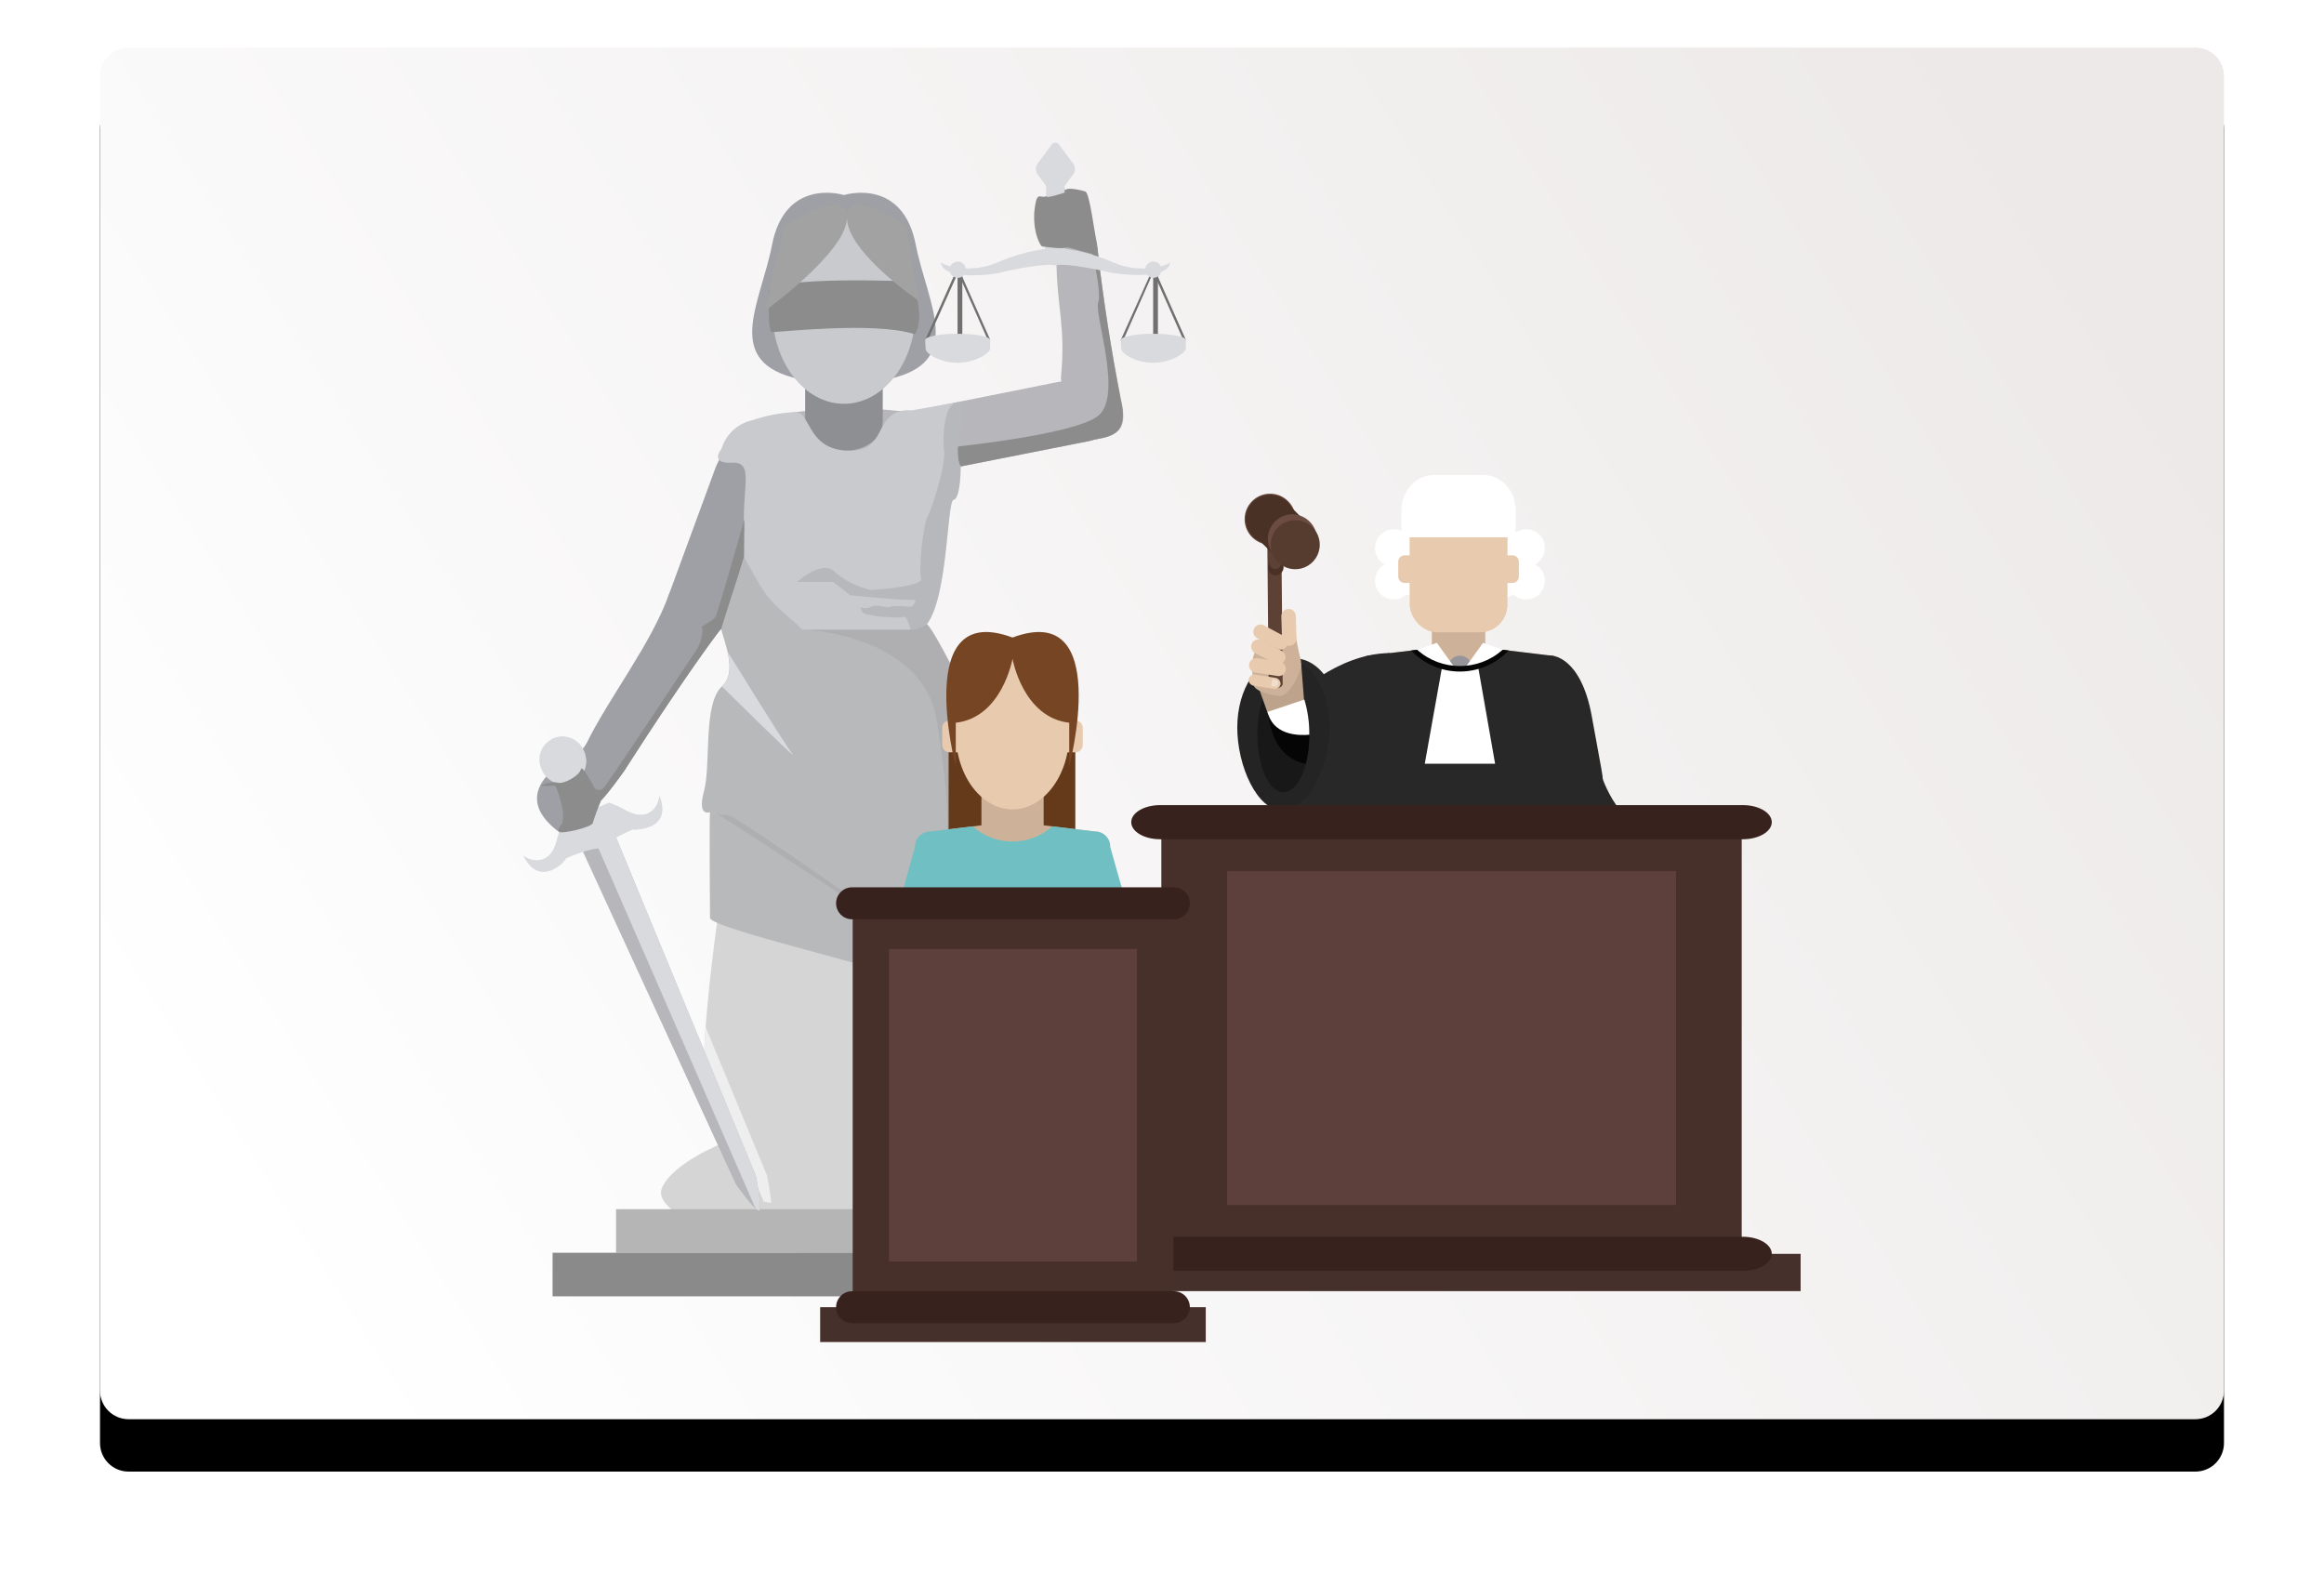 <?xml version="1.0" encoding="UTF-8"?>
<svg width="488px" height="330px" viewBox="0 0 488 330" version="1.1" xmlns="http://www.w3.org/2000/svg" xmlns:xlink="http://www.w3.org/1999/xlink">
    <title>17032880-FE63-452C-8E14-DC73846FA087</title>
    <defs>
        <linearGradient x1="0%" y1="70.849%" x2="100%" y2="29.151%" id="linearGradient-1">
            <stop stop-color="#FFFFFF" offset="0%"></stop>
            <stop stop-color="#EDE9E9" offset="100%"></stop>
        </linearGradient>
        <path d="M6,0 L440,0 C443.314,-6.08718376e-16 446,2.686 446,6 L446,282 C446,285.314 443.314,288 440,288 L6,288 C2.686,288 4.05812251e-16,285.314 0,282 L0,6 C-4.05812251e-16,2.686 2.686,6.08718376e-16 6,0 Z" id="path-2"></path>
        <filter x="-8.3%" y="-9.0%" width="116.6%" height="125.7%" filterUnits="objectBoundingBox" id="filter-4">
            <feOffset dx="0" dy="11" in="SourceAlpha" result="shadowOffsetOuter1"></feOffset>
            <feGaussianBlur stdDeviation="10.5" in="shadowOffsetOuter1" result="shadowBlurOuter1"></feGaussianBlur>
            <feColorMatrix values="0 0 0 0 0   0 0 0 0 0   0 0 0 0 0  0 0 0 0.1 0" type="matrix" in="shadowBlurOuter1"></feColorMatrix>
        </filter>
    </defs>
    <g id="Navigation" stroke="none" stroke-width="1" fill="none" fill-rule="evenodd">
        <g id="Nav-(LG)" transform="translate(-93, -5948)">
            <g id="blog" transform="translate(114, 5958)">
                <mask id="mask-3" fill="white">
                    <use xlink:href="#path-2"></use>
                </mask>
                <g id="Mask">
                    <use fill="black" fill-opacity="1" filter="url(#filter-4)" xlink:href="#path-2"></use>
                    <use fill="url(#linearGradient-1)" fill-rule="evenodd" xlink:href="#path-2"></use>
                </g>
                <g id="AdobeStock_95260857-[Converted]" mask="url(#mask-3)">
                    <g transform="translate(88.754, 19.624)">
                        <g id="Group-6" stroke-width="1" fill="none" fill-rule="evenodd" transform="translate(0.077, 0.33)">
                            <path d="M125.38,54.919 C126.056,58.348 123.106,61.824 118.804,62.679 L87.351,68.889 C83.038,69.743 78.98,67.649 78.304,64.191 L78.172,63.534 C77.496,60.105 80.455,56.629 84.748,55.774 L112.237,50.278 C116.558,49.423 124.562,50.804 125.248,54.242 L125.38,54.919 Z" id="Path" fill="#B6B6BB" fill-rule="nonzero"></path>
                            <path d="M116.192,16.044 C118.221,15.753 120.185,18.919 120.711,23.137 C121.907,33.352 123.513,43.577 125.53,53.81 C127.014,59.973 125.314,61.326 120.476,62.265 C120.269,62.265 119.067,62.538 118.85,62.557 C115.403,62.82 113.27,53.547 112.941,49.348 C114.031,38.422 112.002,34.411 112.002,24.217 C112.002,20.018 113.796,16.382 115.825,16.091 L116.192,16.044 Z" id="Path" fill="#B6B6BB" fill-rule="nonzero"></path>
                            <path d="M118.747,62.679 C119.137,62.595 119.523,62.492 119.903,62.369 L120.438,62.275 C123.773,61.645 127.24,61.044 125.492,53.82 C123.501,43.58 121.907,33.358 120.711,23.156 C120.185,18.966 118.757,15.077 117.451,14.363 C117.883,15.011 117.169,17.378 117.582,17.547 C118.447,17.914 121.716,31.038 120.786,33.518 C119.856,35.998 126.028,53.125 120.786,57.343 C115.544,61.561 87.905,64.163 87.905,64.163 L87.839,68.785 L118.747,62.679 Z" id="Path" fill="#8C8C8C" fill-rule="nonzero"></path>
                            <path d="M120.307,20.112 L120.307,20.112 C119.94,18.515 118.954,10.605 118.09,10.276 C117.225,9.947 114.266,9.337 113.975,9.928 L113.975,9.928 C112.8,9.232 111.38,9.081 110.085,9.515 L110.085,20.742 L114.726,22.076 L120.776,23.72 C120.712,22.507 120.555,21.301 120.307,20.112 Z" id="Path" fill="#8C8C8C" fill-rule="nonzero"></path>
                            <path d="M82.475,21.484 C79.807,7.768 68.505,10.671 67.378,10.999 C66.25,10.671 54.949,7.768 52.281,21.484 C49.857,33.875 41.731,46.182 58.124,49.667 L67.378,47.788 L76.631,49.667 C93.034,46.182 84.927,33.875 82.475,21.484 Z" id="Path" fill="#9FA0A5" fill-rule="nonzero"></path>
                            <path d="M41.872,210.108 C41.872,210.108 31.538,214.166 29.179,219.436 C26.821,224.707 43.732,230.353 47.302,232.241 C50.872,234.129 109.587,232.241 109.587,232.241 C109.587,232.241 108.056,214.918 101.724,213.452 L41.872,210.108 Z" id="Path" fill="#D5D5D5" fill-rule="nonzero"></path>
                            <path d="M40.988,161.96 C40.988,161.96 35.793,197.66 39.025,201.803 C42.257,205.946 42.257,210.897 41.543,218.337 C40.829,225.778 101.038,224.096 101.038,224.096 C101.038,224.096 105.538,215.115 102.814,213.865 C100.09,212.616 92.612,190.548 93.654,182.534 C94.697,174.521 89.483,153.139 89.483,153.139 L40.988,161.96 Z" id="Path" fill="#D5D5D5" fill-rule="nonzero"></path>
                            <path d="M52.112,222.612 C51.952,220.47 51.266,216.975 51.266,216.975 C46.951,206.559 42.642,196.135 38.339,185.7 C38.142,188.519 38.001,191.177 37.973,193.545 L50.552,222.386 L52.112,222.612 Z" id="Path" fill="#EEEEEE" fill-rule="nonzero" style="mix-blend-mode: multiply;"></path>
                            <path d="M81.517,64.389 L85.021,61.937 L84.25,55.924 C78.059,57.399 77.618,54.863 60.83,56.206 C44.042,57.549 42.163,63.891 41.721,64.313 L51.642,66.455 C48.064,71.788 46.19,78.081 46.268,84.502 C46.268,99.468 55.719,111.606 67.378,111.606 C79.036,111.606 88.487,99.468 88.487,84.502 C88.487,76.517 85.791,69.349 81.517,64.389 Z" id="Path" fill="#B6B6BB" fill-rule="nonzero"></path>
                            <path d="M75.532,58.62 C75.532,61.974 71.972,64.699 67.584,64.699 L67.19,64.699 C62.803,64.699 59.242,61.974 59.242,58.62 L59.242,47.027 C59.242,43.674 62.803,40.94 67.19,40.94 L67.584,40.94 C71.972,40.94 75.532,43.674 75.532,47.027 L75.532,58.62 Z" id="Path" fill="#8E8F93" fill-rule="nonzero"></path>
                            <path d="M82.418,35.369 C82.418,46.126 75.683,54.834 67.387,54.834 C59.092,54.834 52.356,46.126 52.356,35.369 C52.356,24.612 59.092,15.903 67.387,15.903 C75.683,15.903 82.418,24.612 82.418,35.369 Z" id="Path" fill="#C9CACE" fill-rule="nonzero"></path>
                            <path d="M51.191,59.522 C54.47,60.744 55.888,65.074 54.357,69.208 L43.224,99.271 C41.693,103.404 37.794,105.762 34.516,104.55 L33.886,104.315 C30.607,103.104 29.189,98.763 30.72,94.639 L40.387,68.334 C41.918,64.201 47.292,58.104 50.571,59.316 L51.191,59.522 Z" id="Path" fill="#9FA0A5" fill-rule="nonzero"></path>
                            <path d="M13.913,135.834 C15.792,137.074 19.174,135.083 21.56,131.438 C27.254,122.541 35.944,109.332 42.482,100.821 C43.619,94.461 38.565,95.071 38.565,95.071 C38.358,94.958 37.268,94.132 37.062,94.028 C33.717,92.15 32.9,90.891 30.72,94.63 C26.962,105.255 17.831,116.81 13.293,126.224 C11.414,130.122 11.64,134.35 13.538,135.618 L13.913,135.834 Z" id="Path" fill="#9FA0A5" fill-rule="nonzero"></path>
                            <path d="M109.888,7.373 C109.788,12.784 109.688,18.196 109.587,23.607 C109.556,23.864 109.632,24.122 109.797,24.322 C109.963,24.521 110.203,24.643 110.461,24.659 L113.11,24.659 C113.37,24.645 113.613,24.524 113.781,24.325 C113.948,24.125 114.025,23.865 113.994,23.607 L113.674,7.373 L109.888,7.373 Z" id="Path" fill="#D8DADE" fill-rule="nonzero"></path>
                            <path d="M123.999,25.176 C120.129,23.468 116.001,22.42 111.786,22.076 C107.57,22.421 103.442,23.469 99.573,25.176 C94.086,27.534 88.741,25.927 87.726,25.176 C88.234,29.168 99.479,27.609 100.08,27.308 C100.08,27.308 108.93,25.176 111.795,25.749 C114.614,25.176 123.501,27.308 123.501,27.308 C123.905,27.412 135.357,29.187 135.864,25.176 C134.831,25.974 129.495,27.534 123.999,25.176 Z" id="Path" fill="#D8DADE" fill-rule="nonzero"></path>
                            <polygon id="Path" fill="#707070" fill-rule="nonzero" points="125.511 41.588 125.53 41.391 132.322 26.275 132.745 26.312 125.981 41.607"></polygon>
                            <polygon id="Path" fill="#707070" fill-rule="nonzero" points="138.664 41.475 132.557 27.693 133.093 27.665 139.171 41.372"></polygon>
                            <rect id="Rectangle" fill="#707070" fill-rule="nonzero" x="132.313" y="27.336" width="1" height="13.011"></rect>
                            <path d="M135.798,41.494 C133.517,41.071 131.175,41.093 128.903,41.56 L125.511,41.56 L125.615,43.307 C125.615,44.247 128.611,46.257 132.379,46.22 C136.146,46.182 139.19,44.134 139.18,43.176 L139.18,41.428 L135.798,41.494 Z" id="Path" fill="#D8DADE" fill-rule="nonzero"></path>
                            <path d="M139.18,41.447 C139.18,42.17 136.127,42.753 132.36,42.753 C128.593,42.753 125.53,42.17 125.53,41.447 C125.53,40.724 128.593,40.132 132.36,40.132 C136.127,40.132 139.18,40.714 139.18,41.447 Z" id="Path" fill="#D8DADE" fill-rule="nonzero"></path>
                            <path d="M138.617,41.475 C138.617,42.095 135.798,42.593 132.36,42.593 C128.921,42.593 126.103,42.095 126.103,41.475 C126.103,40.855 128.921,40.348 132.36,40.348 C135.798,40.348 138.617,40.855 138.617,41.475 Z" id="Path" fill="#D8DADE" fill-rule="nonzero"></path>
                            <path d="M134.06,26.669 C134.064,27.363 133.649,27.99 133.009,28.257 C132.369,28.524 131.632,28.378 131.141,27.888 C130.651,27.398 130.506,26.66 130.773,26.02 C131.04,25.38 131.667,24.965 132.36,24.969 C133.299,24.969 134.06,25.73 134.06,26.669 L134.06,26.669 Z" id="Path" fill="#D8DADE" fill-rule="nonzero"></path>
                            <path d="M133.215,26.669 C133.215,27.015 133.006,27.327 132.687,27.459 C132.368,27.592 132,27.518 131.755,27.274 C131.511,27.029 131.438,26.662 131.57,26.342 C131.702,26.023 132.014,25.815 132.36,25.815 C132.832,25.815 133.215,26.197 133.215,26.669 L133.215,26.669 Z" id="Path" fill="#D8DADE" fill-rule="nonzero"></path>
                            <polygon id="Path" fill="#707070" fill-rule="nonzero" points="84.438 41.588 84.457 41.391 91.24 26.275 91.785 26.312 84.927 41.607"></polygon>
                            <polygon id="Path" fill="#707070" fill-rule="nonzero" points="97.609 41.475 91.503 27.693 92.01 27.665 98.089 41.372 98.051 41.475"></polygon>
                            <rect id="Rectangle" fill="#707070" fill-rule="nonzero" x="91.24" y="27.336" width="1" height="13.011"></rect>
                            <path d="M94.725,41.494 C92.441,41.071 90.096,41.093 87.82,41.56 L84.438,41.56 L84.542,43.307 C84.542,44.247 87.538,46.257 91.306,46.22 C95.073,46.182 98.079,44.162 98.079,43.204 L98.079,41.456 L94.725,41.494 Z" id="Path" fill="#D8DADE" fill-rule="nonzero"></path>
                            <path d="M98.079,41.447 C98.079,42.17 95.026,42.753 91.249,42.753 C87.473,42.753 84.429,42.17 84.429,41.447 C84.429,40.724 87.482,40.132 91.249,40.132 C95.017,40.132 98.079,40.714 98.079,41.447 Z" id="Path" fill="#D8DADE" fill-rule="nonzero"></path>
                            <path d="M97.534,41.475 C97.534,42.095 94.716,42.593 91.277,42.593 C87.839,42.593 85.021,42.095 85.021,41.475 C85.021,40.855 87.839,40.348 91.277,40.348 C94.716,40.348 97.534,40.855 97.534,41.475 Z" id="Path" fill="#D8DADE" fill-rule="nonzero"></path>
                            <path d="M92.987,26.669 C92.991,27.362 92.577,27.988 91.938,28.256 C91.3,28.523 90.563,28.379 90.072,27.891 C89.581,27.403 89.433,26.667 89.697,26.027 C89.961,25.387 90.585,24.969 91.277,24.969 C92.218,24.969 92.982,25.729 92.987,26.669 Z" id="Path" fill="#D8DADE" fill-rule="nonzero"></path>
                            <path d="M92.142,26.669 C92.146,27.02 91.937,27.338 91.615,27.475 C91.292,27.611 90.919,27.54 90.67,27.293 C90.421,27.047 90.345,26.674 90.478,26.35 C90.611,26.026 90.927,25.815 91.277,25.815 C91.751,25.815 92.137,26.196 92.142,26.669 Z" id="Path" fill="#D8DADE" fill-rule="nonzero"></path>
                            <path d="M115.544,4.442 C116.008,5.094 116.008,5.969 115.544,6.621 L112.594,10.605 C112.426,10.895 112.116,11.073 111.781,11.073 C111.446,11.073 111.137,10.895 110.968,10.605 L108.019,6.621 C107.576,5.962 107.576,5.101 108.019,4.442 L110.968,0.468 C111.137,0.178 111.446,2.45599097e-14 111.781,2.45599097e-14 C112.116,2.45599097e-14 112.426,0.178 112.594,0.468 L115.544,4.442 Z" id="Path" fill="#D8DADE" fill-rule="nonzero"></path>
                            <path d="M11.865,128.149 C11.865,128.149 -5.261,135.524 7.891,145.003 C16.347,146.741 15.266,138.953 16.347,138.155 C17.427,137.356 21.56,131.438 21.56,131.438 L14.468,124.73 L11.865,128.149 Z" id="Path" fill="#9FA0A5" fill-rule="nonzero"></path>
                            <path d="M91.157,54.506 C89.739,54.787 85.004,55.623 81.612,56.215 C80.376,56.081 79.126,56.296 78.005,56.835 C74.125,58.968 75.468,64.689 68.685,64.689 C59.385,64.689 60.597,56.29 56.989,56.572 C53.988,56.734 51.023,57.306 48.177,58.273 C45.068,58.942 42.571,61.255 41.667,64.304 C41.667,64.304 39.017,67.414 43.781,67.198 C48.544,66.981 46.063,71.688 46.392,81.036 C46.279,82.172 46.214,83.319 46.214,84.493 C46.214,99.458 55.665,111.596 67.323,111.596 C73.618,111.596 79.254,108.054 83.125,102.455 C89.335,100.022 88.827,75.211 90.368,74.995 C91.909,74.779 91.89,67.968 91.89,67.968 C89.936,64.727 93.45,54.045 91.157,54.506 Z" id="Path" fill="#C9CACE" fill-rule="nonzero"></path>
                            <path d="M97.534,134.998 C99.263,132.18 97.534,122.87 95.017,119.027 C92.64,115.457 86.712,102.85 84.823,101.093 C83.833,101.823 82.643,102.229 81.413,102.258 L58.97,102.258 C58.686,102.219 58.42,102.095 58.209,101.901 C57.476,100.858 54.451,98.838 51.52,95.485 C49.904,93.606 46.362,86.87 46.362,86.87 C45.047,91.601 43.444,96.248 41.562,100.783 C40.819,102.352 45.78,110.488 41.759,114.17 C37.738,117.853 39.504,130.63 38.001,136.163 C36.545,141.462 39.034,140.672 39.26,140.597 C39.091,141.339 39.26,162.684 39.26,162.684 C38.179,165.277 94.481,177.189 96.435,181.736 C97.375,184.009 94.274,147.521 94.988,145.219 C95.702,142.918 95.815,137.769 97.534,134.998 Z" id="Path" fill="#B8B9BB" fill-rule="nonzero"></path>
                            <rect id="Rectangle" fill="#B5B5B5" fill-rule="nonzero" x="19.531" y="223.946" width="99.488" height="9.15"></rect>
                            <rect id="Rectangle" fill="#8A8A8A" fill-rule="nonzero" x="6.2" y="233.096" width="126.15" height="9.15"></rect>
                            <path d="M48.899,216.975 C48.899,216.975 50.28,223.946 49.584,224.246 C48.889,224.547 44.727,218.797 44.727,218.797 L10.597,144.581 L17.709,141.48 L48.899,216.975 Z" id="Path" fill="#B6B6BB" fill-rule="nonzero"></path>
                            <path d="M21.579,140.221 C20.455,139.586 19.28,139.046 18.066,138.606 L8.248,142.88 C7.754,144.075 7.352,145.306 7.046,146.563 C5.637,152.199 1.203,150.743 -3.48592266e-14,149.635 C3.438,156.699 8.906,150.978 9.028,150.283 C9.028,150.283 14.261,147.934 16.422,148.226 C17.681,146.45 22.998,144.205 22.998,144.205 C23.317,144.289 31.509,144.477 28.635,137.149 C28.625,138.784 26.681,143.049 21.579,140.221 Z" id="Path" fill="#D8DADE" fill-rule="nonzero"></path>
                            <path d="M12.805,127.821 C12.167,126.153 10.665,124.971 8.895,124.743 C7.124,124.516 5.372,125.28 4.333,126.732 C3.295,128.184 3.139,130.089 3.927,131.691 C4.548,133.135 5.799,134.212 7.318,134.613 L11.49,144.177 L16.816,141.856 L12.645,132.292 C13.38,130.905 13.439,129.257 12.805,127.821 L12.805,127.821 Z" id="Path" fill="#D8DADE" fill-rule="nonzero"></path>
                            <path d="M21.579,140.221 C20.455,139.586 19.28,139.046 18.066,138.606 L15.82,139.545 L12.645,132.255 C13.38,130.867 13.439,129.22 12.805,127.783 C11.765,125.258 8.877,124.052 6.351,125.087 C6.185,125.157 6.025,125.238 5.872,125.331 L48.795,223.748 C49.162,224.087 49.444,224.265 49.584,224.209 C50.28,223.908 48.899,216.937 48.899,216.937 L19.531,145.886 C21.241,144.947 22.96,144.205 22.96,144.205 C23.28,144.289 31.472,144.477 28.597,137.149 C28.625,138.784 26.681,143.049 21.579,140.221 Z" id="Path" fill="#D8DADE" fill-rule="nonzero" style="mix-blend-mode: multiply;"></path>
                            <path d="M8.248,142.88 C8.456,141.813 8.456,140.716 8.248,139.648 C7.882,138.352 7.121,134.773 6.473,134.998 C5.537,135.106 4.591,135.106 3.654,134.998 C3.654,134.998 5.975,134.012 7.271,134.387 C8.568,134.763 11.818,132.941 12.147,131.569 C12.476,130.197 16.384,138.145 16.384,138.145 C15.72,139.678 15.139,141.246 14.646,142.843 C14.524,143.726 8.23,145.201 7.6,144.721 C6.971,144.242 8.248,142.88 8.248,142.88 Z" id="Path" fill="#8C8C8C" fill-rule="nonzero"></path>
                            <path d="M41.608,102.07 L46.409,86.907 L46.465,79.119 C46.465,79.119 40.96,98.613 40.368,99.59 C39.777,100.567 37.165,101.535 37.55,101.863 C37.935,102.192 37.343,105.105 36.611,106.194 C35.878,107.284 17.765,134.669 16.882,135.543 C16.644,135.784 16.319,135.92 15.98,135.92 C15.641,135.92 15.317,135.784 15.078,135.543 L16.347,138.155 C18.095,136.196 19.718,134.128 21.204,131.964 C26.511,123.678 34.788,111.098 41.129,102.615 C41.298,102.437 41.449,102.239 41.608,102.07 Z" id="Path" fill="#8C8C8C" fill-rule="nonzero"></path>
                            <path d="M42.924,106.852 C42.924,106.852 54.977,126.355 56.612,128.459 C57.917,130.169 41.759,114.17 41.759,114.17 C42.914,112.987 44.089,111.361 42.924,106.852 Z" id="Path" fill="#D8DADE" fill-rule="nonzero" style="mix-blend-mode: multiply;"></path>
                            <g id="Group" style="mix-blend-mode: multiply;" transform="translate(39.833, 54.158)" fill-rule="nonzero">
                                <path d="M62.944,159.707 C60.219,158.477 52.741,136.39 53.784,128.377 C53.885,127.513 53.929,126.644 53.915,125.774 C55.418,126.469 56.367,127.099 56.593,127.653 C57.532,129.927 54.432,93.438 55.146,91.137 C55.86,88.835 55.945,83.687 57.664,80.878 C59.383,78.069 57.664,68.749 55.146,64.907 C52.769,61.337 46.841,48.73 44.953,46.973 C49.444,41.233 49.171,21.034 50.59,20.837 C50.671,20.824 50.748,20.792 50.815,20.743 C50.866,20.715 50.914,20.68 50.956,20.64 C51.736,19.794 51.971,16.882 52.036,15.172 C52.036,14.515 52.065,14.017 52.065,13.848 C51.479,12.861 51.376,11.194 51.473,9.362 C51.652,5.961 52.486,1.944 51.961,0.705 C51.831,0.479 51.715,0.336 51.454,0.329 L50.834,0.47 C48.626,1.325 48.203,7.732 48.579,10.569 C48.974,13.622 45.968,22.876 45.113,24.341 C44.258,25.807 43.13,35.549 43.779,37.334 C44.427,39.119 33.219,39.777 33.219,39.777 C30.265,39.119 27.528,37.716 25.271,35.699 C22.735,33.586 17.699,38.067 17.699,38.067 L25.271,38.067 L28.907,40.885 C28.907,40.885 40.274,42.022 41.9,41.825 C43.525,41.627 41.74,43.29 41.74,43.29 C41.74,43.29 38.17,42.961 37.193,43.29 C36.216,43.619 34.271,42.642 33.294,43.29 C32.575,43.655 31.731,43.679 30.993,43.356 C30.993,43.356 31.34,44.587 31.829,44.746 C33.097,45.065 34.388,45.285 35.69,45.404 C36.376,45.404 39.448,45.723 40.115,45.404 C40.782,45.084 41.58,48.11 41.58,48.11 L19.137,48.11 C19.137,48.11 44.117,48.974 47.067,67.331 C50.017,85.688 49.387,91.851 48.654,95.261 C47.922,98.671 44.991,112.65 45.15,114.435 C45.31,116.22 5.026,86.824 2.922,86.984 C2.215,87.066 1.498,86.985 0.827,86.749 L3.57,88.44 C3.57,88.44 45.958,115.731 46.616,118.005 C46.616,118.005 49.519,120.335 47.987,123.473 C46.456,126.61 38.33,137.179 41.092,146.433 C43.854,155.687 43.694,144.479 46.447,144 C49.199,143.521 46.494,152.943 51.407,155.94 C54.488,157.819 47.799,164.198 42.745,170.032 L52.393,170.032 C53.333,170.032 54.272,170.032 55.146,170.032 L55.259,170.032 L56.978,170.032 L57.598,170.032 L58.923,170.032 L59.421,170.032 L60.36,170.032 L61.055,170.032 L61.168,170.032 C61.168,170.032 65.706,160.957 62.944,159.707 Z" id="Path" fill="#A6A7AB" opacity="0.5"></path>
                                <path d="M0.827,86.777 L0.16,86.355 C0.348,86.543 0.576,86.688 0.827,86.777 Z" id="Path" fill="#D8DADE"></path>
                            </g>
                            <path d="M114.313,10.445 C114.313,10.116 109.944,11.958 109.822,11.215 C108.958,11.807 108.141,10.398 107.69,12.39 C106.609,17.087 108.15,21.07 108.958,21.784 C108.958,21.784 113.543,22.508 114.397,21.944 C115.252,21.38 114.313,10.764 114.313,10.445 Z" id="Path" fill="#8C8C8C" fill-rule="nonzero"></path>
                            <path d="M51.548,31.479 C51.548,31.479 51.388,39.606 52.187,39.765 C52.985,39.925 73.728,37.445 82.249,40.226 C84.485,37.163 81.92,30.634 82.475,29.187 C82.512,29.187 51.539,27.75 51.548,31.479 Z" id="Path" fill="#8C8C8C" fill-rule="nonzero"></path>
                            <path d="M50.721,35.369 C50.721,35.369 67.819,23.081 68.017,15.894 C68.214,8.707 54.977,17.519 54.977,17.519 L50.721,35.369 Z" id="Path" fill="#A2A2A2" fill-rule="nonzero"></path>
                            <path d="M83.048,33.18 C83.048,33.18 68.186,23.081 68.017,15.894 C67.847,8.707 80.399,17.519 80.399,17.519 L83.048,33.18 Z" id="Path" fill="#A2A2A2" fill-rule="nonzero"></path>
                        </g>
                        <path d="M215.372,107.977 L196.799,105.741 L196.799,105.741 L178.245,107.977 C177.344,107.977 176.479,108.336 175.843,108.974 C175.207,109.612 174.851,110.477 174.853,111.378 L177.371,140.576 L216.246,140.576 L218.773,111.378 C218.773,110.476 218.414,109.611 217.777,108.973 C217.139,108.335 216.274,107.977 215.372,107.977 Z" id="Path" fill="#CDB299" fill-rule="nonzero"></path>
                        <path d="M215.372,107.977 L205.78,106.821 C200.663,111.367 192.954,111.367 187.836,106.821 L178.235,107.977 C177.334,107.977 176.47,108.336 175.834,108.974 C175.197,109.612 174.841,110.477 174.844,111.378 L177.362,140.576 L216.246,140.576 L218.773,111.378 C218.773,110.476 218.414,109.611 217.777,108.973 C217.139,108.335 216.274,107.977 215.372,107.977 Z" id="Path" fill="#292828" fill-rule="nonzero"></path>
                        <path d="M214.649,85.439 C214.652,87.037 213.692,88.479 212.217,89.092 C210.742,89.706 209.042,89.369 207.913,88.239 C206.783,87.109 206.446,85.41 207.059,83.935 C207.672,82.459 209.115,81.499 210.712,81.503 C212.886,81.503 214.649,83.266 214.649,85.439 Z" id="Path" fill="#FFFFFF" fill-rule="nonzero"></path>
                        <path d="M214.649,92.307 C214.652,93.905 213.692,95.347 212.217,95.96 C210.742,96.573 209.042,96.236 207.913,95.106 C206.783,93.977 206.446,92.277 207.059,90.802 C207.672,89.327 209.115,88.367 210.712,88.371 C212.884,88.376 214.643,90.135 214.649,92.307 L214.649,92.307 Z" id="Path" fill="#FFFFFF" fill-rule="nonzero"></path>
                        <path d="M186.869,85.439 C186.873,87.036 185.914,88.478 184.44,89.092 C182.965,89.705 181.267,89.37 180.136,88.242 C179.006,87.115 178.667,85.417 179.277,83.941 C179.887,82.466 181.326,81.503 182.923,81.503 C183.969,81.501 184.972,81.914 185.713,82.653 C186.453,83.391 186.869,84.394 186.869,85.439 Z" id="Path" fill="#FFFFFF" fill-rule="nonzero"></path>
                        <path d="M186.869,92.307 C186.873,93.904 185.914,95.345 184.44,95.959 C182.965,96.573 181.267,96.237 180.136,95.11 C179.006,93.982 178.667,92.284 179.277,90.809 C179.887,89.333 181.326,88.371 182.923,88.371 C185.099,88.371 186.864,90.131 186.869,92.307 Z" id="Path" fill="#FFFFFF" fill-rule="nonzero"></path>
                        <path d="M208.26,85.439 C208.264,87.036 207.305,88.478 205.831,89.092 C204.357,89.705 202.658,89.37 201.528,88.242 C200.397,87.115 200.058,85.417 200.668,83.941 C201.278,82.466 202.718,81.503 204.314,81.503 C205.36,81.501 206.364,81.914 207.104,82.653 C207.844,83.391 208.26,84.394 208.26,85.439 Z" id="Path" fill="#FFFFFF" fill-rule="nonzero"></path>
                        <path d="M208.26,92.307 C208.264,93.904 207.305,95.345 205.831,95.959 C204.357,96.573 202.658,96.237 201.528,95.11 C200.397,93.982 200.058,92.284 200.668,90.809 C201.278,89.333 202.718,88.371 204.314,88.371 C206.49,88.371 208.255,90.131 208.26,92.307 Z" id="Path" fill="#FFFFFF" fill-rule="nonzero"></path>
                        <path d="M208.514,93.509 C208.514,96.253 205.479,96.253 201.731,96.253 L191.303,96.253 C187.545,96.253 185.027,95.633 184.52,93.509 L184.52,77.539 C184.52,73.443 187.555,70.117 191.303,70.117 L201.731,70.117 C205.489,70.117 208.514,73.443 208.514,77.539 L208.514,93.509 Z" id="Path" fill="#FFFFFF" fill-rule="nonzero"></path>
                        <rect id="Rectangle" fill="#E8CAAE" fill-rule="nonzero" x="186.286" y="76.58" width="20.461" height="26.568" rx="5.787"></rect>
                        <path d="M188.72,91.527 C188.679,92.252 188.063,92.809 187.339,92.777 L185.225,92.777 C184.504,92.803 183.894,92.248 183.853,91.527 L183.853,88.239 C183.894,87.518 184.504,86.963 185.225,86.99 L187.339,86.99 C188.063,86.958 188.679,87.515 188.72,88.239 L188.72,91.527 Z" id="Path" fill="#E8CAAE" fill-rule="nonzero"></path>
                        <path d="M209.181,91.527 C209.14,92.248 208.531,92.803 207.809,92.777 L205.695,92.777 C204.971,92.809 204.355,92.252 204.314,91.527 L204.314,88.239 C204.355,87.515 204.971,86.958 205.695,86.99 L207.809,86.99 C208.531,86.963 209.14,87.518 209.181,88.239 L209.181,91.527 Z" id="Path" fill="#E8CAAE" fill-rule="nonzero"></path>
                        <rect id="Rectangle" fill="#CDB299" fill-rule="nonzero" x="190.908" y="98.113" width="11.217" height="10.071"></rect>
                        <rect id="Rectangle" fill="#E8CAAE" fill-rule="nonzero" x="186.286" y="76.58" width="20.461" height="26.568" rx="5.787"></rect>
                        <rect id="Rectangle" fill="#FFFFFF" fill-rule="nonzero" x="185.845" y="75.03" width="21.354" height="8.164"></rect>
                        <path d="M199.279,110.523 C199.279,111.888 198.173,112.994 196.808,112.994 C195.444,112.994 194.337,111.888 194.337,110.523 C194.337,109.158 195.444,108.052 196.808,108.052 C197.464,108.05 198.094,108.309 198.558,108.773 C199.022,109.237 199.282,109.867 199.279,110.523 L199.279,110.523 Z" id="Path" fill="#97959A" fill-rule="nonzero"></path>
                        <polygon id="Path" fill="#FFFFFF" fill-rule="nonzero" points="187.742 106.821 191.951 105.356 195.418 110.166 192.336 110.523"></polygon>
                        <polygon id="Path" fill="#FFFFFF" fill-rule="nonzero" points="205.874 106.821 201.665 105.356 198.199 110.166 201.28 110.523"></polygon>
                        <polygon id="Path" fill="#FFFFFF" fill-rule="nonzero" points="204.192 130.74 189.424 130.74 193.041 110.523 200.651 110.523"></polygon>
                        <path d="M196.799,111.387 C200.671,111.383 204.371,109.787 207.03,106.972 L205.771,106.821 C200.653,111.367 192.945,111.367 187.827,106.821 L186.568,106.972 C189.223,109.792 192.925,111.39 196.799,111.387 L196.799,111.387 Z" id="Path" fill="#040504" fill-rule="nonzero"></path>
                        <path d="M182.106,107.498 C170.832,107.629 161.832,116.892 161.832,116.892 L159.615,140.539 L177.362,140.539 L182.106,107.498 Z" id="Path" fill="#292828" fill-rule="nonzero"></path>
                        <path d="M171.8,123.337 C171.8,131.454 167.281,140.783 161.917,140.783 C156.553,140.783 152.391,131.454 152.391,123.337 C152.391,115.22 156.74,108.625 162.095,108.625 C167.45,108.625 171.8,115.211 171.8,123.337 Z" id="Path" fill="#292828" fill-rule="nonzero"></path>
                        <path d="M169.451,123.121 C169.451,131.238 164.933,140.576 159.578,140.576 C154.223,140.576 150.052,131.238 150.052,123.121 C150.052,115.004 154.392,108.437 159.747,108.437 C165.102,108.437 169.451,115.014 169.451,123.121 Z" id="Path" fill="#242424" fill-rule="nonzero"></path>
                        <ellipse id="Oval" fill="#181818" fill-rule="nonzero" cx="159.747" cy="124.53" rx="5.477" ry="12.185"></ellipse>
                        <path d="M154.786,115.474 L156.515,120.312 C157.296,120.827 158.21,121.104 159.145,121.111 C161.347,120.992 163.278,119.601 164.087,117.55 L163.467,109.687 C163.34,109.5 163.202,109.322 163.054,109.151 L154.786,115.474 Z" id="Path" fill="#BDA38C" fill-rule="nonzero"></path>
                        <path d="M153.424,108.221 C153.75,107.38 153.977,106.503 154.101,105.61 C154.223,104.37 162.095,102.678 162.095,102.678 C162.095,102.678 162.931,107.376 163.373,108.907 C164.002,111.115 160.902,116.507 159.145,116.507 C157.68,116.507 153.424,115.568 153.424,113.99 C153.424,111.876 152.748,110.833 153.424,108.221 Z" id="Path" fill="#CDB299" fill-rule="nonzero"></path>
                        <path d="M162.302,79.389 C162.302,82.347 159.905,84.744 156.947,84.744 C153.99,84.744 151.592,82.347 151.592,79.389 C151.592,76.432 153.99,74.035 156.947,74.035 C159.902,74.04 162.297,76.434 162.302,79.389 Z" id="Path" fill="#6C4C41" fill-rule="nonzero"></path>
                        <path d="M162.095,79.389 C162.095,82.233 159.79,84.538 156.947,84.538 C154.104,84.538 151.799,82.233 151.799,79.389 C151.799,76.546 154.104,74.241 156.947,74.241 C159.79,74.241 162.095,76.546 162.095,79.389 L162.095,79.389 Z" id="Path" fill="#493125" fill-rule="nonzero"></path>
                        <path d="M158.121,114.901 C157.304,114.901 156.647,114.487 156.637,113.961 L156.355,83.467 C156.355,82.95 157.004,82.527 157.821,82.527 L157.821,82.527 C158.629,82.527 159.296,82.931 159.305,83.467 L159.587,113.961 C159.587,114.478 158.939,114.901 158.121,114.901 Z" id="Path" fill="#5D4135" fill-rule="nonzero"></path>
                        <path d="M157.896,91.189 C157.051,91.049 156.461,90.275 156.552,89.423 C156.643,88.571 157.383,87.938 158.239,87.981 C159.095,88.023 159.768,88.726 159.775,89.582 C159.739,90.045 159.521,90.474 159.168,90.775 C158.816,91.076 158.358,91.225 157.896,91.189 Z" id="Path" fill="#493125" fill-rule="nonzero"></path>
                        <path d="M157.887,89.864 C157.229,89.755 156.771,89.152 156.842,88.49 C156.912,87.828 157.486,87.334 158.151,87.365 C158.817,87.396 159.343,87.939 159.352,88.605 C159.292,89.356 158.638,89.918 157.887,89.864 L157.887,89.864 Z" id="Path" fill="#5D4135" fill-rule="nonzero"></path>
                        <path d="M162.368,87.469 C161.452,88.573 159.824,88.748 158.695,87.863 L152.776,81.945 C151.885,80.814 152.06,79.178 153.171,78.262 L155.923,75.509 C156.84,74.399 158.475,74.224 159.606,75.115 L165.524,81.033 C166.464,81.973 166.248,83.589 165.13,84.716 L162.368,87.469 Z" id="Path" fill="#493125" fill-rule="nonzero"></path>
                        <path d="M166.793,83.748 C166.664,86.564 164.3,88.755 161.482,88.669 C158.665,88.582 156.439,86.251 156.483,83.433 C156.528,80.614 158.826,78.354 161.644,78.356 C164.553,78.428 166.856,80.839 166.793,83.748 L166.793,83.748 Z" id="Path" fill="#6C4C41" fill-rule="nonzero"></path>
                        <path d="M167.375,84.754 C167.375,86.836 166.121,88.713 164.197,89.51 C162.273,90.307 160.059,89.866 158.587,88.394 C157.114,86.922 156.674,84.707 157.471,82.784 C158.267,80.86 160.145,79.605 162.227,79.605 C165.068,79.611 167.37,81.913 167.375,84.754 L167.375,84.754 Z" id="Path" fill="#563B2F" fill-rule="nonzero"></path>
                        <path d="M160.461,105.985 C160.066,106.727 159.145,107.009 158.403,106.615 L154.223,104.37 C153.485,103.972 153.207,103.052 153.603,102.312 L153.603,102.312 C153.794,101.955 154.119,101.689 154.507,101.572 C154.895,101.456 155.313,101.499 155.669,101.692 L159.841,103.928 C160.197,104.117 160.463,104.441 160.58,104.827 C160.696,105.214 160.653,105.631 160.461,105.985 L160.461,105.985 Z" id="Path" fill="#E8CAAE" fill-rule="nonzero"></path>
                        <path d="M160.01,109.067 C159.612,109.805 158.692,110.082 157.952,109.687 L153.772,107.498 C153.037,107.093 152.761,106.174 153.152,105.431 L153.152,105.431 C153.553,104.692 154.476,104.415 155.219,104.811 L159.39,107.047 C159.747,107.238 160.013,107.564 160.129,107.951 C160.246,108.339 160.203,108.758 160.01,109.114 L160.01,109.067 Z" id="Path" fill="#E8CAAE" fill-rule="nonzero"></path>
                        <path d="M160.245,111.058 C160.115,111.888 159.337,112.456 158.507,112.327 L153.809,111.585 C152.979,111.455 152.412,110.677 152.541,109.847 L152.541,109.847 C152.671,109.017 153.449,108.449 154.279,108.578 L158.976,109.32 C159.803,109.455 160.365,110.231 160.235,111.058 L160.245,111.058 Z" id="Path" fill="#E8CAAE" fill-rule="nonzero"></path>
                        <path d="M159.136,114.074 C158.978,114.742 158.313,115.16 157.642,115.014 L153.556,114.365 C152.865,114.291 152.363,113.676 152.428,112.984 L152.428,112.984 C152.591,112.315 153.258,111.898 153.931,112.045 L158.009,112.693 C158.703,112.767 159.207,113.389 159.136,114.083 L159.136,114.074 Z" id="Path" fill="#E8CAAE" fill-rule="nonzero"></path>
                        <path d="M160.79,98.244 C161.193,98.234 161.584,98.385 161.877,98.663 C162.169,98.942 162.339,99.325 162.349,99.729 L162.49,104.426 C162.5,104.83 162.349,105.221 162.071,105.513 C161.792,105.806 161.409,105.976 161.006,105.985 L161.006,105.985 C160.603,105.998 160.212,105.849 159.919,105.572 C159.626,105.296 159.456,104.913 159.446,104.51 L159.305,99.813 C159.293,99.408 159.442,99.014 159.721,98.72 C159.999,98.425 160.384,98.254 160.79,98.244 L160.79,98.244 Z" id="Path" fill="#E8CAAE" fill-rule="nonzero"></path>
                        <path d="M158.056,113.059 L157.426,112.947 L157.154,114.403 L157.793,114.516 C157.985,114.551 158.183,114.509 158.343,114.398 C158.504,114.286 158.613,114.116 158.648,113.924 C158.722,113.522 158.457,113.135 158.056,113.059 L158.056,113.059 Z" id="Path" fill="#F0DECC" fill-rule="nonzero"></path>
                        <path d="M164.453,130.759 C164.935,128.756 165.178,126.703 165.177,124.643 C163.298,124.821 158.187,124.906 156.59,120.613 L156.59,120.613 C157.624,128.476 162.039,130.336 164.453,130.759 Z" id="Path" fill="#040504" fill-rule="nonzero"></path>
                        <path d="M165.177,124.643 L165.177,124.558 C165.198,122.09 164.85,119.633 164.143,117.268 L156.402,119.861 C156.468,120.124 156.553,120.368 156.637,120.613 C158.187,124.906 163.317,124.821 165.177,124.643 Z" id="Path" fill="#FFFFFF" fill-rule="nonzero"></path>
                        <path d="M216.086,108.052 C216.086,108.052 222.155,108.127 224.466,120.631 C226.777,133.136 226.786,133.361 226.786,133.831 C226.786,134.301 229.21,139.796 230.835,140.576 L210.693,140.576 C210.693,140.576 200.2,135.447 208.514,130.129 C216.828,124.812 210.703,116.113 211.736,115.098 C212.77,114.083 216.086,108.052 216.086,108.052 Z" id="Path" fill="#292828" fill-rule="nonzero"></path>
                        <rect id="Rectangle" fill="#47302A" fill-rule="nonzero" x="134.109" y="143.009" width="121.866" height="90.639"></rect>
                        <rect id="Rectangle" fill="#46302B" fill-rule="nonzero" x="121.736" y="233.657" width="146.611" height="7.826"></rect>
                        <path d="M262.288,143.009 C262.288,141.036 259.564,139.43 256.219,139.43 L133.855,139.43 C130.501,139.43 127.786,141.036 127.786,143.009 L127.786,143.009 C127.786,144.992 130.501,146.598 133.855,146.598 L256.219,146.598 C259.564,146.598 262.288,144.992 262.288,143.009 Z" id="Path" fill="#38221E" fill-rule="nonzero"></path>
                        <path d="M262.288,233.657 C262.288,231.675 259.564,230.069 256.219,230.069 L133.855,230.069 C130.501,230.069 127.786,231.675 127.786,233.657 L127.786,233.657 C127.786,235.64 130.501,237.237 133.855,237.237 L256.219,237.237 C259.564,237.237 262.288,235.64 262.288,233.657 Z" id="Path" fill="#38221E" fill-rule="nonzero"></path>
                        <rect id="Rectangle" fill="#5D3F3B" fill-rule="nonzero" x="147.9" y="153.268" width="94.293" height="70.13"></rect>
                        <rect id="Rectangle" fill="#653A1B" fill-rule="nonzero" x="89.438" y="114.544" width="26.605" height="30.626"></rect>
                        <path d="M93.778,126.888 C93.738,127.731 93.024,128.382 92.181,128.344 L89.701,128.344 C88.858,128.382 88.144,127.731 88.104,126.888 L88.104,123.13 C88.121,122.724 88.299,122.341 88.598,122.066 C88.898,121.792 89.295,121.647 89.701,121.665 L92.162,121.665 C92.569,121.647 92.965,121.792 93.265,122.066 C93.564,122.341 93.742,122.724 93.759,123.13 L93.778,126.888 Z" id="Path" fill="#E8CAAE" fill-rule="nonzero"></path>
                        <path d="M117.603,126.888 C117.583,127.295 117.403,127.676 117.102,127.95 C116.8,128.223 116.403,128.365 115.996,128.344 L113.544,128.344 C112.7,128.382 111.983,127.732 111.938,126.888 L111.938,123.13 C111.978,122.283 112.697,121.628 113.544,121.665 L116.006,121.665 C116.853,121.628 117.572,122.283 117.612,123.13 L117.603,126.888 Z" id="Path" fill="#E8CAAE" fill-rule="nonzero"></path>
                        <rect id="Rectangle" fill="#CDB299" fill-rule="nonzero" x="96.333" y="133.455" width="13.058" height="11.715"></rect>
                        <path d="M114.775,124.352 C114.775,133.164 109.439,140.322 102.863,140.322 C96.287,140.322 90.95,133.173 90.95,124.352 C90.95,115.53 96.277,108.437 102.853,108.437 C109.43,108.437 114.775,115.54 114.775,124.352 Z" id="Path" fill="#E8CAAE" fill-rule="nonzero"></path>
                        <path d="M102.853,104.247 C81.763,96.337 90.941,131.322 90.941,131.322 L90.941,122.135 C100.693,121.026 102.853,108.71 102.853,108.71 C102.853,108.71 105.023,121.026 114.766,122.135 L114.766,131.322 C114.766,131.322 123.953,96.337 102.853,104.247 Z" id="Path" fill="#764523" fill-rule="nonzero"></path>
                        <path d="M120.167,144.973 L102.853,142.887 L102.853,142.887 L85.567,144.973 C83.814,144.973 82.392,146.394 82.392,148.148 L84.75,175.392 L120.985,175.392 L123.333,148.148 C123.336,147.307 123.003,146.499 122.409,145.903 C121.815,145.308 121.009,144.973 120.167,144.973 L120.167,144.973 Z" id="Path" fill="#CDB299" fill-rule="nonzero"></path>
                        <path d="M120.167,144.973 L111.224,143.892 C106.458,148.138 99.267,148.138 94.502,143.892 L85.558,144.973 C83.804,144.973 82.383,146.394 82.383,148.148 L74.867,175.392 L102.853,175.392 L131.037,175.289 L123.371,148.186 C123.384,147.331 123.051,146.508 122.447,145.903 C121.844,145.298 121.022,144.963 120.167,144.973 L120.167,144.973 Z" id="Path" fill="#70C0C3" fill-rule="nonzero"></path>
                        <rect id="Rectangle" fill="#47302A" fill-rule="nonzero" x="69.296" y="160.051" width="67.312" height="84.814"></rect>
                        <rect id="Rectangle" fill="#46302B" fill-rule="nonzero" x="62.466" y="244.856" width="80.972" height="7.318"></rect>
                        <path d="M140.093,160.051 C140.096,159.16 139.744,158.304 139.114,157.673 C138.485,157.042 137.631,156.688 136.739,156.688 L69.164,156.688 C68.273,156.688 67.419,157.042 66.79,157.673 C66.16,158.304 65.808,159.16 65.811,160.051 L65.811,160.051 C65.811,161.903 67.312,163.405 69.164,163.405 L136.739,163.405 C138.592,163.405 140.093,161.903 140.093,160.051 L140.093,160.051 Z" id="Path" fill="#38221E" fill-rule="nonzero"></path>
                        <path d="M140.093,244.856 C140.093,243.003 138.592,241.502 136.739,241.502 L69.164,241.502 C67.312,241.502 65.811,243.003 65.811,244.856 L65.811,244.856 C65.811,246.708 67.312,248.21 69.164,248.21 L136.739,248.21 C138.592,248.21 140.093,246.708 140.093,244.856 Z" id="Path" fill="#38221E" fill-rule="nonzero"></path>
                        <rect id="Rectangle" fill="#5D3F3B" fill-rule="nonzero" x="76.915" y="169.643" width="52.074" height="65.621"></rect>
                    </g>
                </g>
            </g>
        </g>
    </g>
</svg>